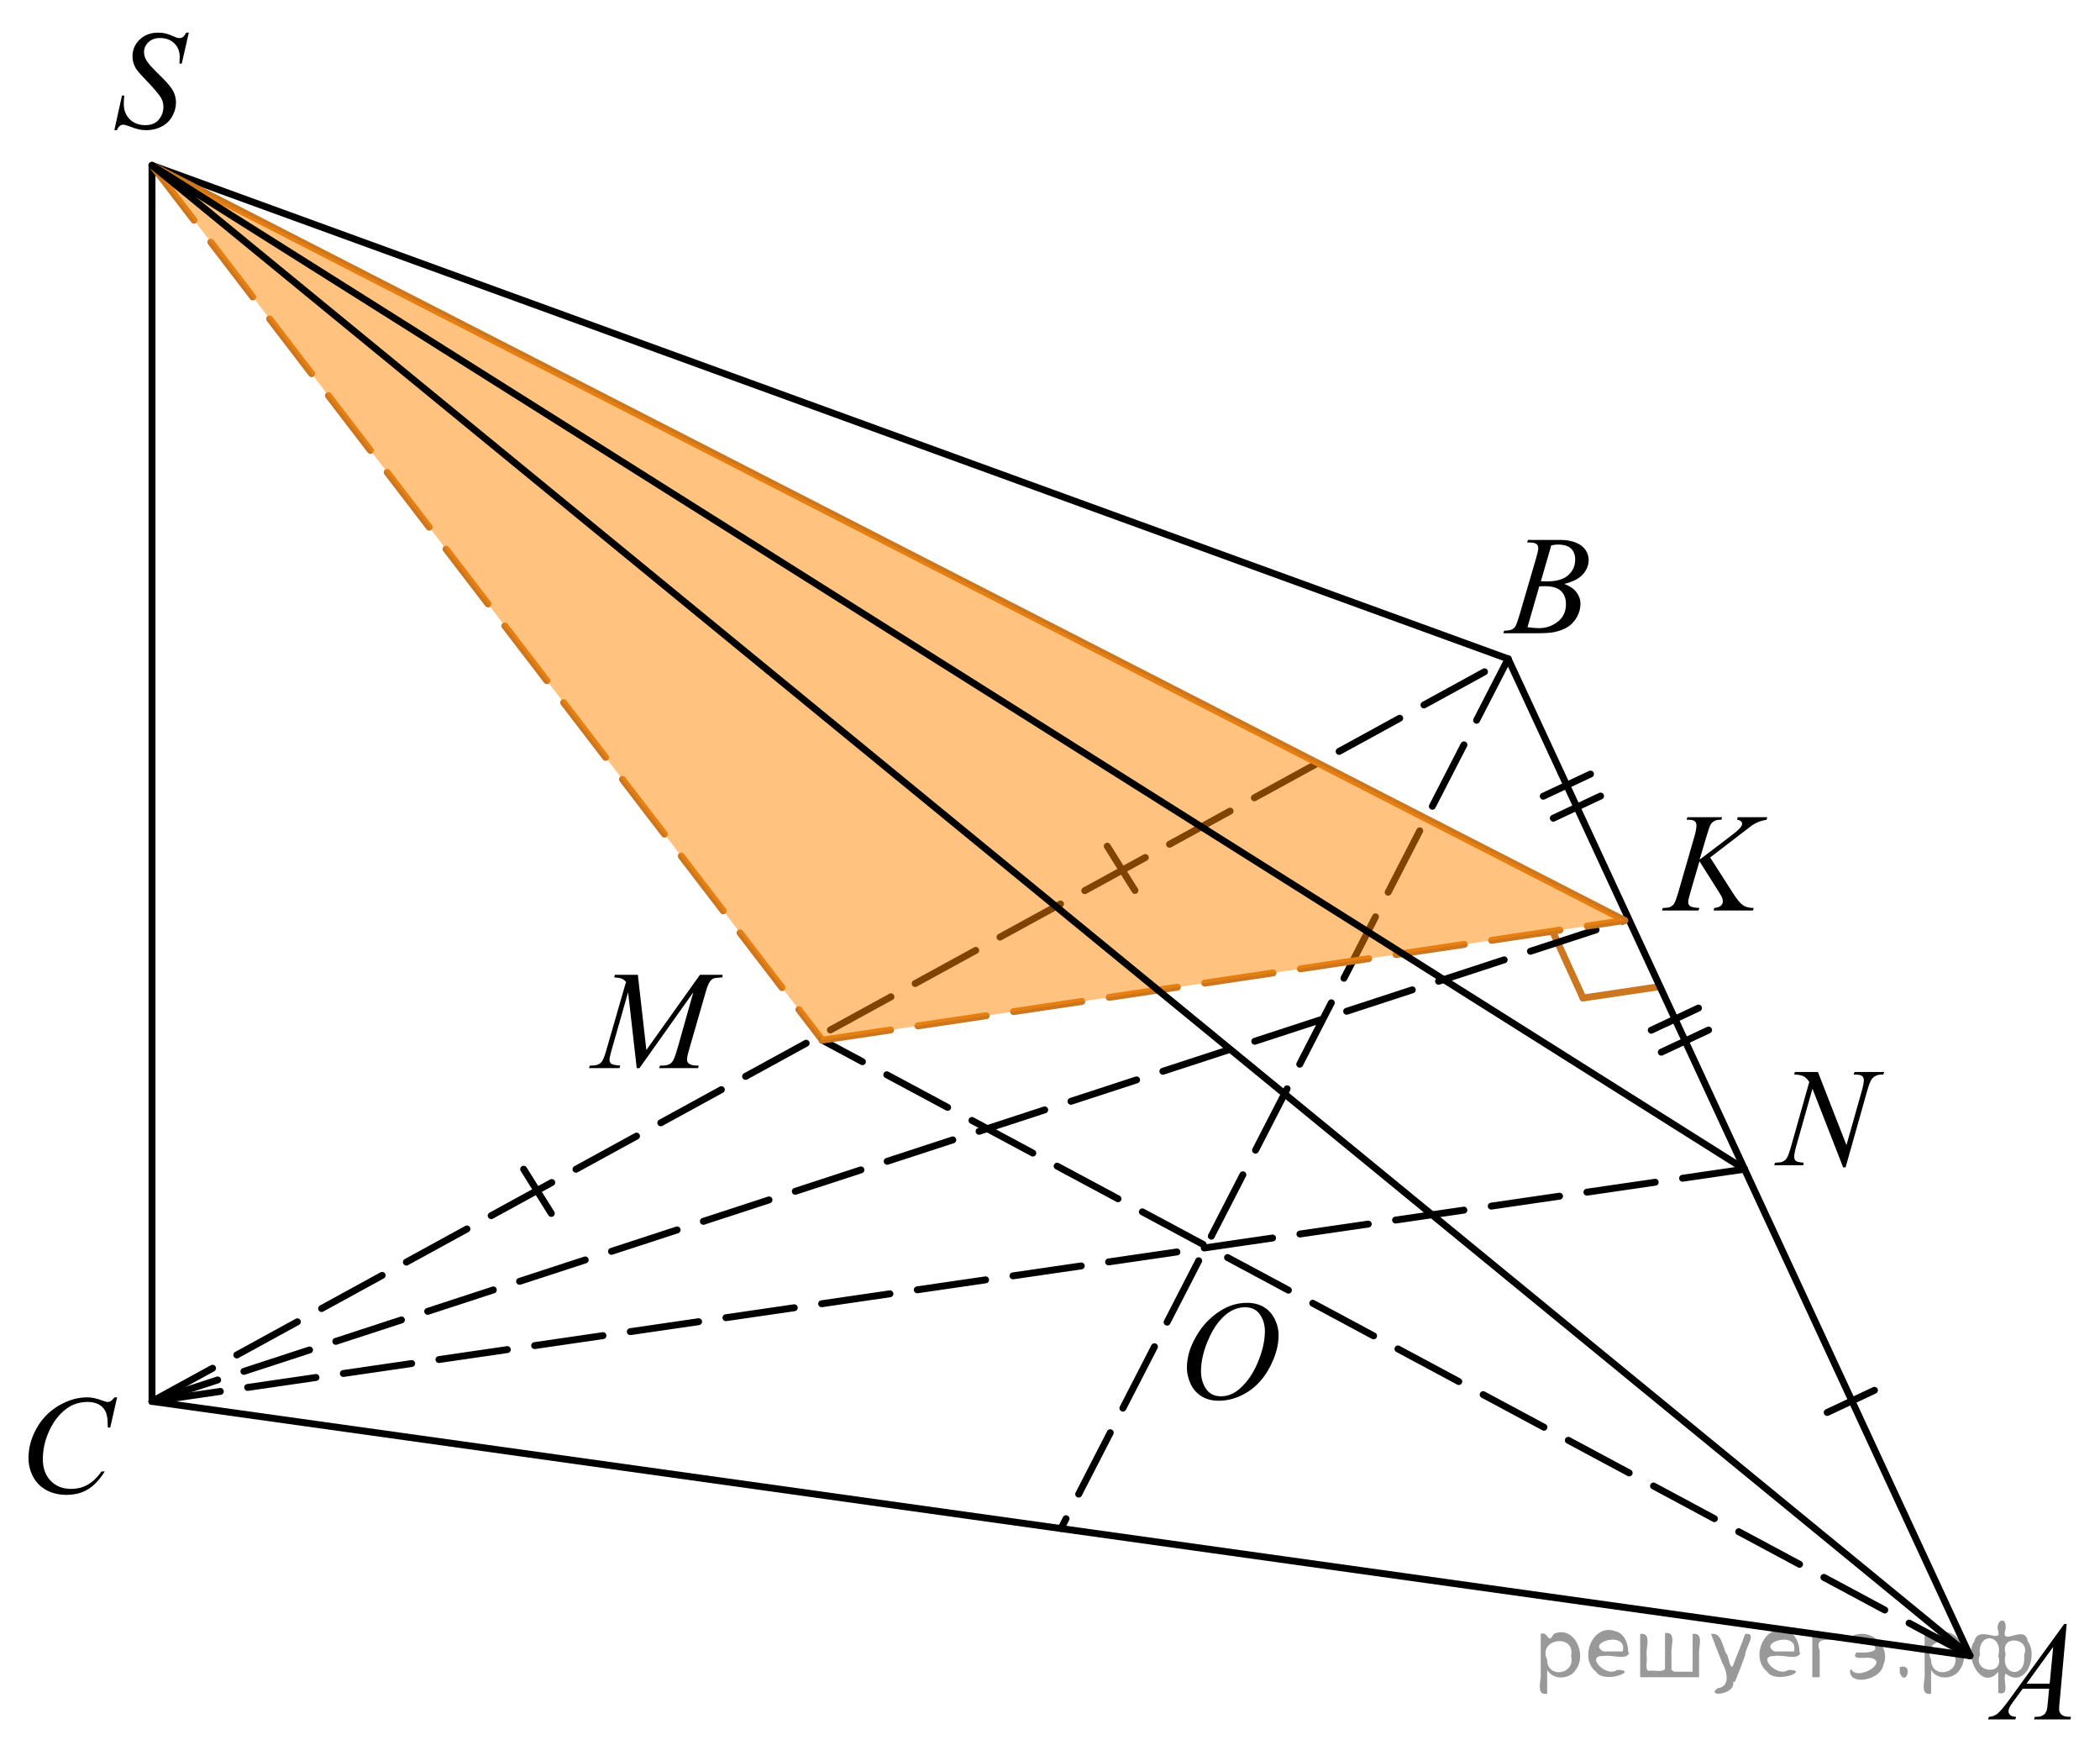 <?xml version="1.0" encoding="utf-8"?>
<!-- Generator: Adobe Illustrator 16.0.0, SVG Export Plug-In . SVG Version: 6.00 Build 0)  -->
<!DOCTYPE svg PUBLIC "-//W3C//DTD SVG 1.1//EN" "http://www.w3.org/Graphics/SVG/1.1/DTD/svg11.dtd">
<svg version="1.1" id="Слой_1" xmlns="http://www.w3.org/2000/svg" xmlns:xlink="http://www.w3.org/1999/xlink" x="0px" y="0px"
	 width="228.095px" height="189.498px" viewBox="-48.948 59.858 228.095 189.498"
	 enable-background="new -48.948 59.858 228.095 189.498" xml:space="preserve">
<line fill="none" stroke="#000000" stroke-width="0.75" stroke-linecap="round" stroke-linejoin="round" stroke-miterlimit="10" stroke-dasharray="7.5,3" x1="114.863" y1="131.408" x2="66.292" y2="225.853"/>
<line fill="none" stroke="#CC761F" stroke-width="0.75" stroke-linecap="round" stroke-linejoin="round" stroke-miterlimit="10" x1="122.996" y1="168.242" x2="119.806" y2="161.248"/>
<line fill="none" stroke="#CC761F" stroke-width="0.75" stroke-linecap="round" stroke-linejoin="round" stroke-miterlimit="10" x1="122.996" y1="168.242" x2="131.352" y2="166.996"/>
<line fill="none" stroke="#000000" stroke-width="0.75" stroke-linecap="round" stroke-linejoin="round" stroke-miterlimit="10" x1="-32.438" y1="77.821" x2="-32.438" y2="212.044"/>
<line fill="none" stroke="#000000" stroke-width="0.75" stroke-linecap="round" stroke-linejoin="round" stroke-miterlimit="10" stroke-dasharray="7.5,3" x1="-32.438" y1="212.044" x2="114.863" y2="131.408"/>
<line fill="none" stroke="#000000" stroke-width="0.75" stroke-linecap="round" stroke-linejoin="round" stroke-miterlimit="10" x1="114.863" y1="131.408" x2="165.022" y2="239.663"/>
<line fill="none" stroke="#000000" stroke-width="0.75" stroke-linecap="round" stroke-linejoin="round" stroke-miterlimit="10" x1="165.022" y1="239.663" x2="-32.438" y2="212.044"/>
<line fill="none" stroke="#000000" stroke-width="0.75" stroke-linecap="round" stroke-linejoin="round" stroke-miterlimit="10" x1="-32.438" y1="77.821" x2="114.863" y2="131.408"/>
<line fill="none" stroke="#CC761F" stroke-width="0.75" stroke-linecap="round" stroke-linejoin="round" stroke-miterlimit="10" stroke-dasharray="7.5,3" x1="-32.438" y1="77.821" x2="40.366" y2="172.817"/>
<line fill="none" stroke="#000000" stroke-width="0.75" stroke-linecap="round" stroke-linejoin="round" stroke-miterlimit="10" stroke-dasharray="7.5,3" x1="-32.438" y1="212.044" x2="140.542" y2="186.829"/>
<line fill="none" stroke="#000000" stroke-width="0.75" stroke-linecap="round" stroke-linejoin="round" stroke-miterlimit="10" stroke-dasharray="7.5,3" x1="165.022" y1="239.663" x2="40.366" y2="172.817"/>
<g>
	<g>
		<g>
			<g>
				<g>
					<g>
						<g>
							<g>
								<g>
									<g>
										<g>
											<g>
												<g>
													<g>
														<g>
															<g>
																<defs>
																	<rect id="SVGID_1_" x="164.022" y="232.663" width="15.125" height="16.693"/>
																</defs>
																<clipPath id="SVGID_2_">
																	<use xlink:href="#SVGID_1_"  overflow="visible"/>
																</clipPath>
																<g clip-path="url(#SVGID_2_)">
																	<g enable-background="new    ">
																		<path d="M175.527,236.214l-0.762,8.43c-0.04,0.395-0.06,0.652-0.06,0.777
																			c0,0.199,0.037,0.35,0.11,0.455c0.094,0.144,0.221,0.252,0.381,0.322
																			c0.159,0.068,0.43,0.103,0.809,0.103l-0.081,0.277h-3.944l0.081-0.277h0.17
																			c0.32,0,0.581-0.07,0.783-0.209c0.144-0.094,0.253-0.252,0.332-0.471
																			c0.056-0.154,0.105-0.519,0.155-1.092l0.118-1.285h-2.866l-1.019,1.397
																			c-0.231,0.315-0.377,0.541-0.436,0.678c-0.059,0.137-0.089,0.266-0.089,0.385
																			c0,0.16,0.065,0.297,0.192,0.41c0.128,0.115,0.34,0.178,0.635,0.188l-0.081,0.277h-2.962
																			l0.082-0.277c0.363-0.014,0.685-0.139,0.964-0.369c0.277-0.231,0.692-0.727,1.244-1.482
																			l5.981-8.236H175.527L175.527,236.214z M174.064,238.7l-2.901,4h2.519L174.064,238.7z"/>
																	</g>
																</g>
															</g>
														</g>
													</g>
												</g>
											</g>
										</g>
									</g>
								</g>
							</g>
						</g>
					</g>
				</g>
			</g>
		</g>
	</g>
</g>
<g>
	<g>
		<g>
			<g>
				<g>
					<g>
						<g>
							<g>
								<g>
									<g>
										<g>
											<g>
												<g>
													<g>
														<g>
															<g>
																<g>
																	<defs>
																		<rect id="SVGID_3_" x="111.717" y="114.713" width="15.124" height="16.695"/>
																	</defs>
																	<clipPath id="SVGID_4_">
																		<use xlink:href="#SVGID_3_"  overflow="visible"/>
																	</clipPath>
																	<g clip-path="url(#SVGID_4_)">
																		<g enable-background="new    ">
																			<path d="M116.918,118.769l0.103-0.277h3.574c0.601,0,1.136,0.096,1.605,0.284
																				c0.471,0.189,0.822,0.454,1.057,0.792c0.233,0.339,0.351,0.697,0.351,1.076
																				c0,0.582-0.208,1.109-0.624,1.58s-1.094,0.82-2.034,1.043c0.606,0.231,1.052,0.533,1.337,0.912
																				s0.429,0.795,0.429,1.248c0,0.504-0.128,0.984-0.385,1.441c-0.256,0.459-0.585,0.815-0.984,1.068
																				c-0.401,0.254-0.886,0.44-1.451,0.56c-0.404,0.086-1.034,0.129-1.891,0.129h-3.671l0.097-0.277
																				c0.384-0.01,0.644-0.049,0.782-0.113c0.196-0.084,0.337-0.195,0.421-0.334
																				c0.118-0.19,0.275-0.623,0.473-1.303l1.795-6.135c0.152-0.519,0.23-0.883,0.23-1.092
																				c0-0.185-0.067-0.33-0.203-0.438c-0.135-0.107-0.394-0.162-0.771-0.162
																				C117.07,118.776,116.992,118.774,116.918,118.769z M116.962,127.969
																				c0.53,0.07,0.947,0.105,1.248,0.105c0.768,0,1.447-0.234,2.042-0.703
																				c0.593-0.469,0.89-1.103,0.89-1.906c0-0.613-0.185-1.092-0.55-1.435
																				c-0.367-0.344-0.959-0.516-1.776-0.516c-0.157,0-0.35,0.008-0.576,0.023L116.962,127.969z
																				 M118.417,122.977c0.318,0.01,0.552,0.016,0.693,0.016c1.023,0,1.785-0.227,2.285-0.676
																				c0.5-0.451,0.75-1.016,0.75-1.693c0-0.513-0.153-0.912-0.458-1.199
																				c-0.306-0.287-0.793-0.431-1.463-0.431c-0.177,0-0.403,0.03-0.679,0.091L118.417,122.977z"/>
																		</g>
																	</g>
																</g>
															</g>
														</g>
													</g>
												</g>
											</g>
										</g>
									</g>
								</g>
							</g>
						</g>
					</g>
				</g>
			</g>
		</g>
	</g>
</g>
<g>
	<g>
		<g>
			<g>
				<g>
					<g>
						<g>
							<g>
								<g>
									<g>
										<g>
											<g>
												<g>
													<g>
														<g>
															<g>
																<g>
																	<defs>
																		<rect id="SVGID_5_" x="-48.948" y="208.044" width="16.51" height="18.08"/>
																	</defs>
																	<clipPath id="SVGID_6_">
																		<use xlink:href="#SVGID_5_"  overflow="visible"/>
																	</clipPath>
																	<g clip-path="url(#SVGID_6_)">
																		<g enable-background="new    ">
																			<path d="M-36.227,211.601l-0.746,3.279h-0.266l-0.03-0.822c-0.023-0.299-0.081-0.565-0.17-0.799
																				c-0.089-0.233-0.222-0.436-0.398-0.607c-0.178-0.172-0.401-0.307-0.673-0.402
																				c-0.272-0.098-0.571-0.146-0.901-0.146c-0.882,0-1.652,0.244-2.313,0.732
																				c-0.842,0.623-1.502,1.5-1.98,2.637c-0.395,0.935-0.591,1.885-0.591,2.846
																				c0,0.981,0.282,1.764,0.85,2.35c0.567,0.584,1.303,0.877,2.209,0.877
																				c0.685,0,1.295-0.154,1.829-0.463c0.534-0.31,1.03-0.785,1.488-1.428h0.348
																				c-0.542,0.871-1.143,1.514-1.802,1.924c-0.661,0.412-1.451,0.615-2.373,0.615
																				c-0.817,0-1.541-0.172-2.172-0.518c-0.631-0.348-1.11-0.834-1.44-1.461s-0.495-1.303-0.495-2.023
																				c0-1.105,0.293-2.182,0.88-3.227c0.585-1.047,1.391-1.867,2.412-2.465
																				c1.022-0.599,2.053-0.896,3.093-0.896c0.487,0,1.033,0.117,1.64,0.351
																				c0.267,0.101,0.458,0.149,0.577,0.149c0.118,0,0.222-0.025,0.31-0.075
																				c0.089-0.05,0.236-0.19,0.444-0.427H-36.227L-36.227,211.601z"/>
																		</g>
																	</g>
																</g>
															</g>
														</g>
													</g>
												</g>
											</g>
										</g>
									</g>
								</g>
							</g>
						</g>
					</g>
				</g>
			</g>
		</g>
	</g>
</g>
<g>
	<g>
		<g>
			<g>
				<g>
					<g>
						<g>
							<g>
								<g>
									<g>
										<g>
											<g>
												<g>
													<g>
														<g>
															<g>
																<g>
																	<defs>
																		<rect id="SVGID_7_" x="128.999" y="144.82" width="17.888" height="16.697"/>
																	</defs>
																	<clipPath id="SVGID_8_">
																		<use xlink:href="#SVGID_7_"  overflow="visible"/>
																	</clipPath>
																	<g clip-path="url(#SVGID_8_)">
																		<g enable-background="new    ">
																			<path d="M136.802,152.975l2.483,3.879c0.442,0.69,0.81,1.129,1.101,1.32
																				s0.673,0.287,1.147,0.287l-0.081,0.277h-4.271l0.066-0.277c0.34-0.035,0.58-0.117,0.721-0.246
																				s0.21-0.277,0.21-0.441c0-0.146-0.023-0.293-0.073-0.434c-0.04-0.1-0.183-0.344-0.429-0.732
																				l-2.032-3.221l-0.982,3.357c-0.162,0.539-0.243,0.898-0.243,1.084c0,0.188,0.067,0.334,0.206,0.434
																				c0.138,0.1,0.477,0.166,1.02,0.201l-0.118,0.275h-3.961l0.097-0.275
																				c0.385-0.01,0.644-0.045,0.775-0.105c0.197-0.09,0.344-0.205,0.436-0.344
																				c0.129-0.205,0.286-0.629,0.474-1.27l1.767-6.121c0.134-0.471,0.199-0.846,0.199-1.129
																				c0-0.199-0.062-0.353-0.188-0.457c-0.126-0.105-0.371-0.158-0.735-0.158h-0.147l0.089-0.275h3.762
																				l-0.074,0.275c-0.31-0.004-0.542,0.033-0.693,0.105c-0.212,0.105-0.367,0.238-0.467,0.404
																				c-0.099,0.164-0.242,0.574-0.435,1.232l-0.776,2.602l3.563-2.713
																				c0.473-0.359,0.783-0.644,0.931-0.854c0.09-0.129,0.134-0.246,0.134-0.35
																				c0-0.09-0.046-0.178-0.137-0.262c-0.091-0.086-0.23-0.143-0.418-0.166l0.074-0.275h3.207
																				l-0.066,0.275c-0.35,0.06-0.644,0.139-0.883,0.234c-0.239,0.1-0.484,0.231-0.735,0.4
																				c-0.073,0.049-0.555,0.418-1.44,1.105L136.802,152.975z"/>
																		</g>
																	</g>
																</g>
															</g>
														</g>
													</g>
												</g>
											</g>
										</g>
									</g>
								</g>
							</g>
						</g>
					</g>
				</g>
			</g>
		</g>
	</g>
</g>
<g>
	<g>
		<g>
			<g>
				<g>
					<g>
						<g>
							<g>
								<g>
									<g>
										<g>
											<defs>
												<rect id="SVGID_9_" x="12.78" y="161.934" width="20.649" height="16.697"/>
											</defs>
											<clipPath id="SVGID_10_">
												<use xlink:href="#SVGID_9_"  overflow="visible"/>
											</clipPath>
											<g clip-path="url(#SVGID_10_)">
												<g enable-background="new    ">
													<path d="M20.334,165.721l0.924,8.162l5.819-8.162h2.447v0.277c-0.531,0.034-0.846,0.069-0.939,0.103
														c-0.163,0.065-0.312,0.193-0.447,0.389s-0.282,0.568-0.44,1.121l-1.855,6.428
														c-0.107,0.373-0.163,0.668-0.163,0.881c0,0.195,0.066,0.342,0.2,0.441
														c0.186,0.144,0.482,0.217,0.887,0.217h0.179l-0.066,0.277H22.657l0.073-0.277h0.199
														c0.375,0,0.661-0.055,0.858-0.164c0.151-0.078,0.289-0.229,0.41-0.451
														c0.12-0.223,0.289-0.713,0.507-1.477l1.656-5.875l-5.851,8.244h-0.296l-0.939-8.244l-1.789,6.271
														c-0.152,0.533-0.23,0.893-0.23,1.076s0.066,0.324,0.199,0.422s0.456,0.162,0.969,0.197l-0.081,0.275
														h-3.306l0.081-0.275h0.2c0.486,0,0.84-0.125,1.057-0.373c0.158-0.18,0.323-0.568,0.496-1.166
														l2.182-7.557c-0.163-0.169-0.317-0.283-0.466-0.344s-0.422-0.107-0.821-0.143l0.074-0.277h2.492
														V165.721z"/>
												</g>
											</g>
										</g>
									</g>
								</g>
							</g>
						</g>
					</g>
				</g>
			</g>
		</g>
	</g>
</g>
<g>
	<g>
		<defs>
			<rect id="SVGID_11_" x="-38.916" y="59.983" width="13.426" height="17.554"/>
		</defs>
		<clipPath id="SVGID_12_">
			<use xlink:href="#SVGID_11_"  overflow="visible"/>
		</clipPath>
		<g clip-path="url(#SVGID_12_)">
		</g>
	</g>
	<g>
		<defs>
			<polygon id="SVGID_13_" points="-39.386,77.938 -25.643,77.938 -25.643,59.858 -39.386,59.858 -39.386,77.938 			"/>
		</defs>
		<clipPath id="SVGID_14_">
			<use xlink:href="#SVGID_13_"  overflow="visible"/>
		</clipPath>
		<g clip-path="url(#SVGID_14_)">
			<path d="M-36.528,73.995l0.827-3.757h0.251c-0.035,0.363-0.052,0.665-0.052,0.904c0,0.682,0.215,1.237,0.646,1.665
				s0.993,0.643,1.687,0.643c0.645,0,1.134-0.201,1.469-0.602c0.335-0.401,0.502-0.863,0.502-1.385
				c0-0.339-0.076-0.647-0.229-0.926c-0.231-0.414-0.849-1.14-1.853-2.181c-0.487-0.498-0.8-0.869-0.938-1.113
				c-0.227-0.403-0.34-0.827-0.34-1.27c0-0.707,0.261-1.312,0.783-1.815c0.521-0.503,1.191-0.754,2.008-0.754
				c0.275,0,0.536,0.028,0.782,0.083c0.153,0.03,0.431,0.129,0.835,0.299c0.285,0.114,0.443,0.177,0.472,0.186
				c0.069,0.015,0.145,0.022,0.229,0.022c0.143,0,0.266-0.038,0.369-0.112s0.224-0.234,0.362-0.478h0.28
				l-0.768,3.361h-0.251c0.019-0.299,0.029-0.54,0.029-0.725c0-0.603-0.197-1.095-0.59-1.479
				c-0.394-0.383-0.913-0.575-1.558-0.575c-0.512,0-0.928,0.152-1.248,0.456s-0.48,0.655-0.48,1.053
				c0,0.349,0.102,0.681,0.307,0.998c0.204,0.316,0.674,0.832,1.41,1.546s1.212,1.272,1.429,1.673
				c0.216,0.401,0.325,0.828,0.325,1.281c0,0.513-0.134,1.01-0.402,1.49c-0.269,0.48-0.653,0.853-1.155,1.116
				c-0.502,0.264-1.051,0.396-1.646,0.396c-0.295,0-0.571-0.027-0.827-0.082s-0.664-0.19-1.225-0.403
				c-0.192-0.075-0.352-0.112-0.48-0.112c-0.29,0-0.517,0.199-0.679,0.598H-36.528z"/>
		</g>
	</g>
</g>
<g>
	<g>
		<g>
			<g>
				<g>
					<g>
						<g>
							<g>
								<g>
									<g>
										<g>
											<g>
												<g>
													<g>
														<g>
															<g>
																<g>
																	<defs>
																		<rect id="SVGID_15_" x="140.939" y="172.495" width="17.895" height="18.082"/>
																	</defs>
																	<clipPath id="SVGID_16_">
																		<use xlink:href="#SVGID_15_"  overflow="visible"/>
																	</clipPath>
																	<g clip-path="url(#SVGID_16_)">
																		<g enable-background="new    ">
																			<path d="M148.51,176.273l3.098,7.94l1.678-5.932c0.139-0.488,0.207-0.865,0.207-1.135
																				c0-0.185-0.062-0.329-0.191-0.434c-0.129-0.105-0.367-0.156-0.717-0.156
																				c-0.06,0-0.121-0.002-0.185-0.008l0.082-0.275h3.221l-0.088,0.275
																				c-0.336-0.004-0.584,0.031-0.746,0.104c-0.232,0.104-0.404,0.239-0.518,0.403
																				c-0.158,0.234-0.318,0.642-0.48,1.225l-2.357,8.35h-0.266l-3.334-8.543l-1.781,6.311
																				c-0.133,0.478-0.199,0.846-0.199,1.1c0,0.188,0.06,0.332,0.182,0.428
																				c0.121,0.1,0.408,0.164,0.861,0.199l-0.074,0.275h-3.148l0.105-0.275
																				c0.393-0.01,0.656-0.045,0.791-0.105c0.201-0.09,0.352-0.207,0.449-0.352
																				c0.144-0.219,0.305-0.643,0.48-1.27l1.988-7.042c-0.193-0.3-0.398-0.504-0.617-0.616
																				c-0.219-0.111-0.56-0.176-1.023-0.19l0.08-0.276h2.504V176.273z"/>
																		</g>
																	</g>
																</g>
															</g>
														</g>
													</g>
												</g>
											</g>
										</g>
									</g>
								</g>
							</g>
						</g>
					</g>
				</g>
			</g>
		</g>
	</g>
</g>
<line fill="none" stroke="#000000" stroke-width="0.75" stroke-linecap="round" stroke-linejoin="round" stroke-miterlimit="10" stroke-dasharray="7.5,3" x1="-32.438" y1="212.044" x2="127.528" y2="159.817"/>
<line fill="none" stroke="#CC761F" stroke-width="0.75" stroke-linecap="round" stroke-linejoin="round" stroke-miterlimit="10" stroke-dasharray="7.5,3" x1="40.366" y1="172.817" x2="127.528" y2="159.817"/>
<g>
	<g>
		<g>
			<defs>
				<rect id="SVGID_17_" x="77.329" y="197.838" width="16.575" height="18.713"/>
			</defs>
			<clipPath id="SVGID_18_">
				<use xlink:href="#SVGID_17_"  overflow="visible"/>
			</clipPath>
			<g clip-path="url(#SVGID_18_)">
				<g enable-background="new    ">
				</g>
			</g>
		</g>
	</g>
	<g>
		<g>
			<defs>
				<rect id="SVGID_19_" x="76.998" y="197.785" width="16.506" height="18.145"/>
			</defs>
			<clipPath id="SVGID_20_">
				<use xlink:href="#SVGID_19_"  overflow="visible"/>
			</clipPath>
			<g clip-path="url(#SVGID_20_)">
				<g enable-background="new    ">
					<path d="M86.523,201.341c0.665,0,1.253,0.146,1.766,0.439s0.914,0.725,1.205,1.297
						c0.29,0.572,0.435,1.166,0.435,1.78c0,1.09-0.311,2.234-0.935,3.43c-0.623,1.197-1.437,2.111-2.441,2.742
						c-1.005,0.629-2.044,0.943-3.118,0.943c-0.773,0-1.419-0.174-1.939-0.521c-0.52-0.346-0.904-0.805-1.153-1.375
						s-0.373-1.121-0.373-1.656c0-0.951,0.225-1.889,0.676-2.816c0.451-0.927,0.989-1.701,1.615-2.324
						c0.625-0.622,1.292-1.101,2.002-1.435C84.972,201.509,85.725,201.341,86.523,201.341z M86.272,201.82
						c-0.493,0-0.974,0.124-1.444,0.371c-0.471,0.247-0.938,0.652-1.4,1.215c-0.463,0.561-0.879,1.298-1.248,2.208
						c-0.453,1.119-0.68,2.178-0.68,3.172c0,0.709,0.18,1.338,0.54,1.885c0.359,0.547,0.911,0.822,1.655,0.822
						c0.448,0,0.888-0.113,1.319-0.338c0.431-0.225,0.88-0.609,1.348-1.154c0.586-0.685,1.079-1.559,1.478-2.621
						s0.599-2.053,0.599-2.973c0-0.68-0.18-1.281-0.54-1.803C87.538,202.081,86.996,201.82,86.272,201.82z"/>
				</g>
			</g>
		</g>
	</g>
</g>
<line fill="none" stroke="#CC761F" stroke-width="0.75" stroke-linecap="round" stroke-linejoin="round" stroke-miterlimit="10" x1="-32.438" y1="77.821" x2="127.528" y2="159.817"/>
<line fill="none" stroke="#000000" stroke-width="0.75" stroke-linecap="round" stroke-linejoin="round" stroke-miterlimit="10" x1="71.319" y1="151.751" x2="74.326" y2="156.557"/>
<line fill="none" stroke="#000000" stroke-width="0.75" stroke-linecap="round" stroke-linejoin="round" stroke-miterlimit="10" x1="7.928" y1="186.829" x2="10.935" y2="191.635"/>
<line fill="none" stroke="#000000" stroke-width="0.75" stroke-linecap="round" stroke-linejoin="round" stroke-miterlimit="10" x1="149.517" y1="213.248" x2="154.649" y2="210.84"/>
<g>
	
		<line fill="none" stroke="#000000" stroke-width="0.75" stroke-linecap="round" stroke-linejoin="round" stroke-miterlimit="10" x1="130.405" y1="171.736" x2="135.537" y2="169.329"/>
	
		<line fill="none" stroke="#000000" stroke-width="0.75" stroke-linecap="round" stroke-linejoin="round" stroke-miterlimit="10" x1="131.498" y1="174.123" x2="136.63" y2="171.715"/>
</g>
<g>
	
		<line fill="none" stroke="#000000" stroke-width="0.75" stroke-linecap="round" stroke-linejoin="round" stroke-miterlimit="10" x1="118.675" y1="146.326" x2="123.806" y2="143.919"/>
	
		<line fill="none" stroke="#000000" stroke-width="0.75" stroke-linecap="round" stroke-linejoin="round" stroke-miterlimit="10" x1="119.767" y1="148.713" x2="124.899" y2="146.305"/>
</g>
<polygon opacity="0.5" fill="#FF8800" enable-background="new    " points="40.366,172.817 -32.438,77.821 127.528,159.817 "/>
<line fill="none" stroke="#000000" stroke-width="0.75" stroke-linecap="round" stroke-linejoin="round" stroke-miterlimit="10" x1="-32.438" y1="77.821" x2="140.542" y2="186.829"/>
<line fill="none" stroke="#000000" stroke-width="0.75" stroke-linecap="round" stroke-linejoin="round" stroke-miterlimit="10" x1="-32.438" y1="77.821" x2="165.022" y2="239.663"/>
<g style="stroke:none;fill:#000;fill-opacity:0.4" > <path d="m 119.1,241.3 c 0,0.8 0,1.6 0,2.5 -1.3,0.2 -0.6,-1.5 -0.7,-2.3 0,-1.4 0,-2.8 0,-4.2 0.8,-0.4 0.8,1.3 1.4,0.0 2.2,-1.0 3.7,2.2 2.4,3.9 -0.6,1.0 -2.4,1.2 -3.1,0.0 z m 2.6,-1.6 c 0.5,-2.5 -3.7,-1.9 -2.6,0.4 0.0,2.1 3.1,1.6 2.6,-0.4 z" /> <path d="m 128.0,239.4 c -0.4,0.8 -1.9,0.1 -2.8,0.3 -2.0,-0.1 0.3,2.4 1.5,1.5 2.5,0.0 -1.4,1.6 -2.3,0.2 -1.9,-1.5 -0.3,-5.3 2.1,-4.4 0.9,0.2 1.4,1.2 1.4,2.2 z m -0.7,-0.2 c 0.6,-2.3 -4.0,-1.0 -2.1,0.0 0.7,0 1.4,-0.0 2.1,-0.0 z" /> <path d="m 132.9,241.4 c 0.6,0 1.3,0 2.0,0 0,-1.3 0,-2.7 0,-4.1 1.3,-0.2 0.6,1.5 0.7,2.3 0,0.8 0,1.6 0,2.4 -2.1,0 -4.2,0 -6.4,0 0,-1.5 0,-3.1 0,-4.7 1.3,-0.2 0.6,1.5 0.7,2.3 0.1,0.5 -0.2,1.6 0.2,1.7 0.5,-0.1 1.6,0.2 1.8,-0.2 0,-1.3 0,-2.6 0,-3.9 1.3,-0.2 0.6,1.5 0.7,2.3 0,0.5 0,1.1 0,1.7 z" /> <path d="m 139.3,242.5 c 0.3,1.4 -3.0,1.7 -1.7,0.7 1.5,-0.2 1.0,-1.9 0.5,-2.8 -0.4,-1.0 -0.8,-2.0 -1.2,-3.1 1.2,-0.2 1.2,1.4 1.7,2.2 0.2,0.2 0.4,1.9 0.7,1.2 0.4,-1.1 0.9,-2.2 1.3,-3.4 1.4,-0.2 0.0,1.5 -0.0,2.3 -0.3,0.9 -0.7,1.9 -1.1,2.9 z" /> <path d="m 146.6,239.4 c -0.4,0.8 -1.9,0.1 -2.8,0.3 -2.0,-0.1 0.3,2.4 1.5,1.5 2.5,0.0 -1.4,1.6 -2.3,0.2 -1.9,-1.5 -0.3,-5.3 2.1,-4.4 0.9,0.2 1.4,1.2 1.4,2.2 z m -0.7,-0.2 c 0.6,-2.3 -4.0,-1.0 -2.1,0.0 0.7,0 1.4,-0.0 2.1,-0.0 z" /> <path d="m 147.9,242.0 c 0,-1.5 0,-3.1 0,-4.7 1.1,0 2.2,0 3.3,0 0.0,1.5 -3.3,-0.4 -2.5,1.8 0,0.9 0,1.9 0,2.9 -0.2,0 -0.5,0 -0.7,0 z" /> <path d="m 152.1,241.1 c 0.7,1.4 4.2,-0.8 2.1,-1.2 -0.5,-0.1 -2.2,0.3 -1.5,-0.6 1.0,0.1 3.1,0.0 1.4,-1.2 -0.6,-0.7 -2.8,0.8 -1.8,-0.6 2.0,-0.9 4.2,1.2 3.3,3.2 -0.2,1.5 -3.5,2.3 -3.6,0.7 l 0,-0.1 0,-0.0 0,0 z" /> <path d="m 157.4,240.9 c 1.6,-0.5 0.6,2.3 -0.0,0.6 -0.0,-0.2 0.0,-0.4 0.0,-0.6 z" /> <path d="m 160.8,241.3 c 0,0.8 0,1.6 0,2.5 -1.3,0.2 -0.6,-1.5 -0.7,-2.3 0,-1.4 0,-2.8 0,-4.2 0.8,-0.4 0.8,1.3 1.4,0.0 2.2,-1.0 3.7,2.2 2.4,3.9 -0.6,1.0 -2.4,1.2 -3.1,0.0 z m 2.6,-1.6 c 0.5,-2.5 -3.7,-1.9 -2.6,0.4 0.0,2.1 3.1,1.6 2.6,-0.4 z" /> <path d="m 166.1,239.6 c -0.8,1.9 2.7,2.3 2.0,0.1 0.6,-2.4 -2.3,-2.7 -2.0,-0.1 z m 2.0,4.2 c 0,-0.8 0,-1.6 0,-2.4 -1.8,2.2 -3.8,-1.7 -2.6,-3.3 0.4,-1.8 3.0,0.3 2.6,-1.1 -0.4,-1.1 0.9,-1.8 0.8,-0.3 -0.7,2.2 2.1,-0.6 2.4,1.4 1.2,1.6 -0.3,5.2 -2.4,3.5 -0.4,0.6 0.6,2.5 -0.8,2.1 z m 2.8,-4.2 c 0.8,-1.9 -2.7,-2.3 -2.0,-0.1 -0.6,2.4 2.3,2.7 2.0,0.1 z" /> </g></svg>

<!--File created and owned by https://sdamgia.ru. Copying is prohibited. All rights reserved.-->
